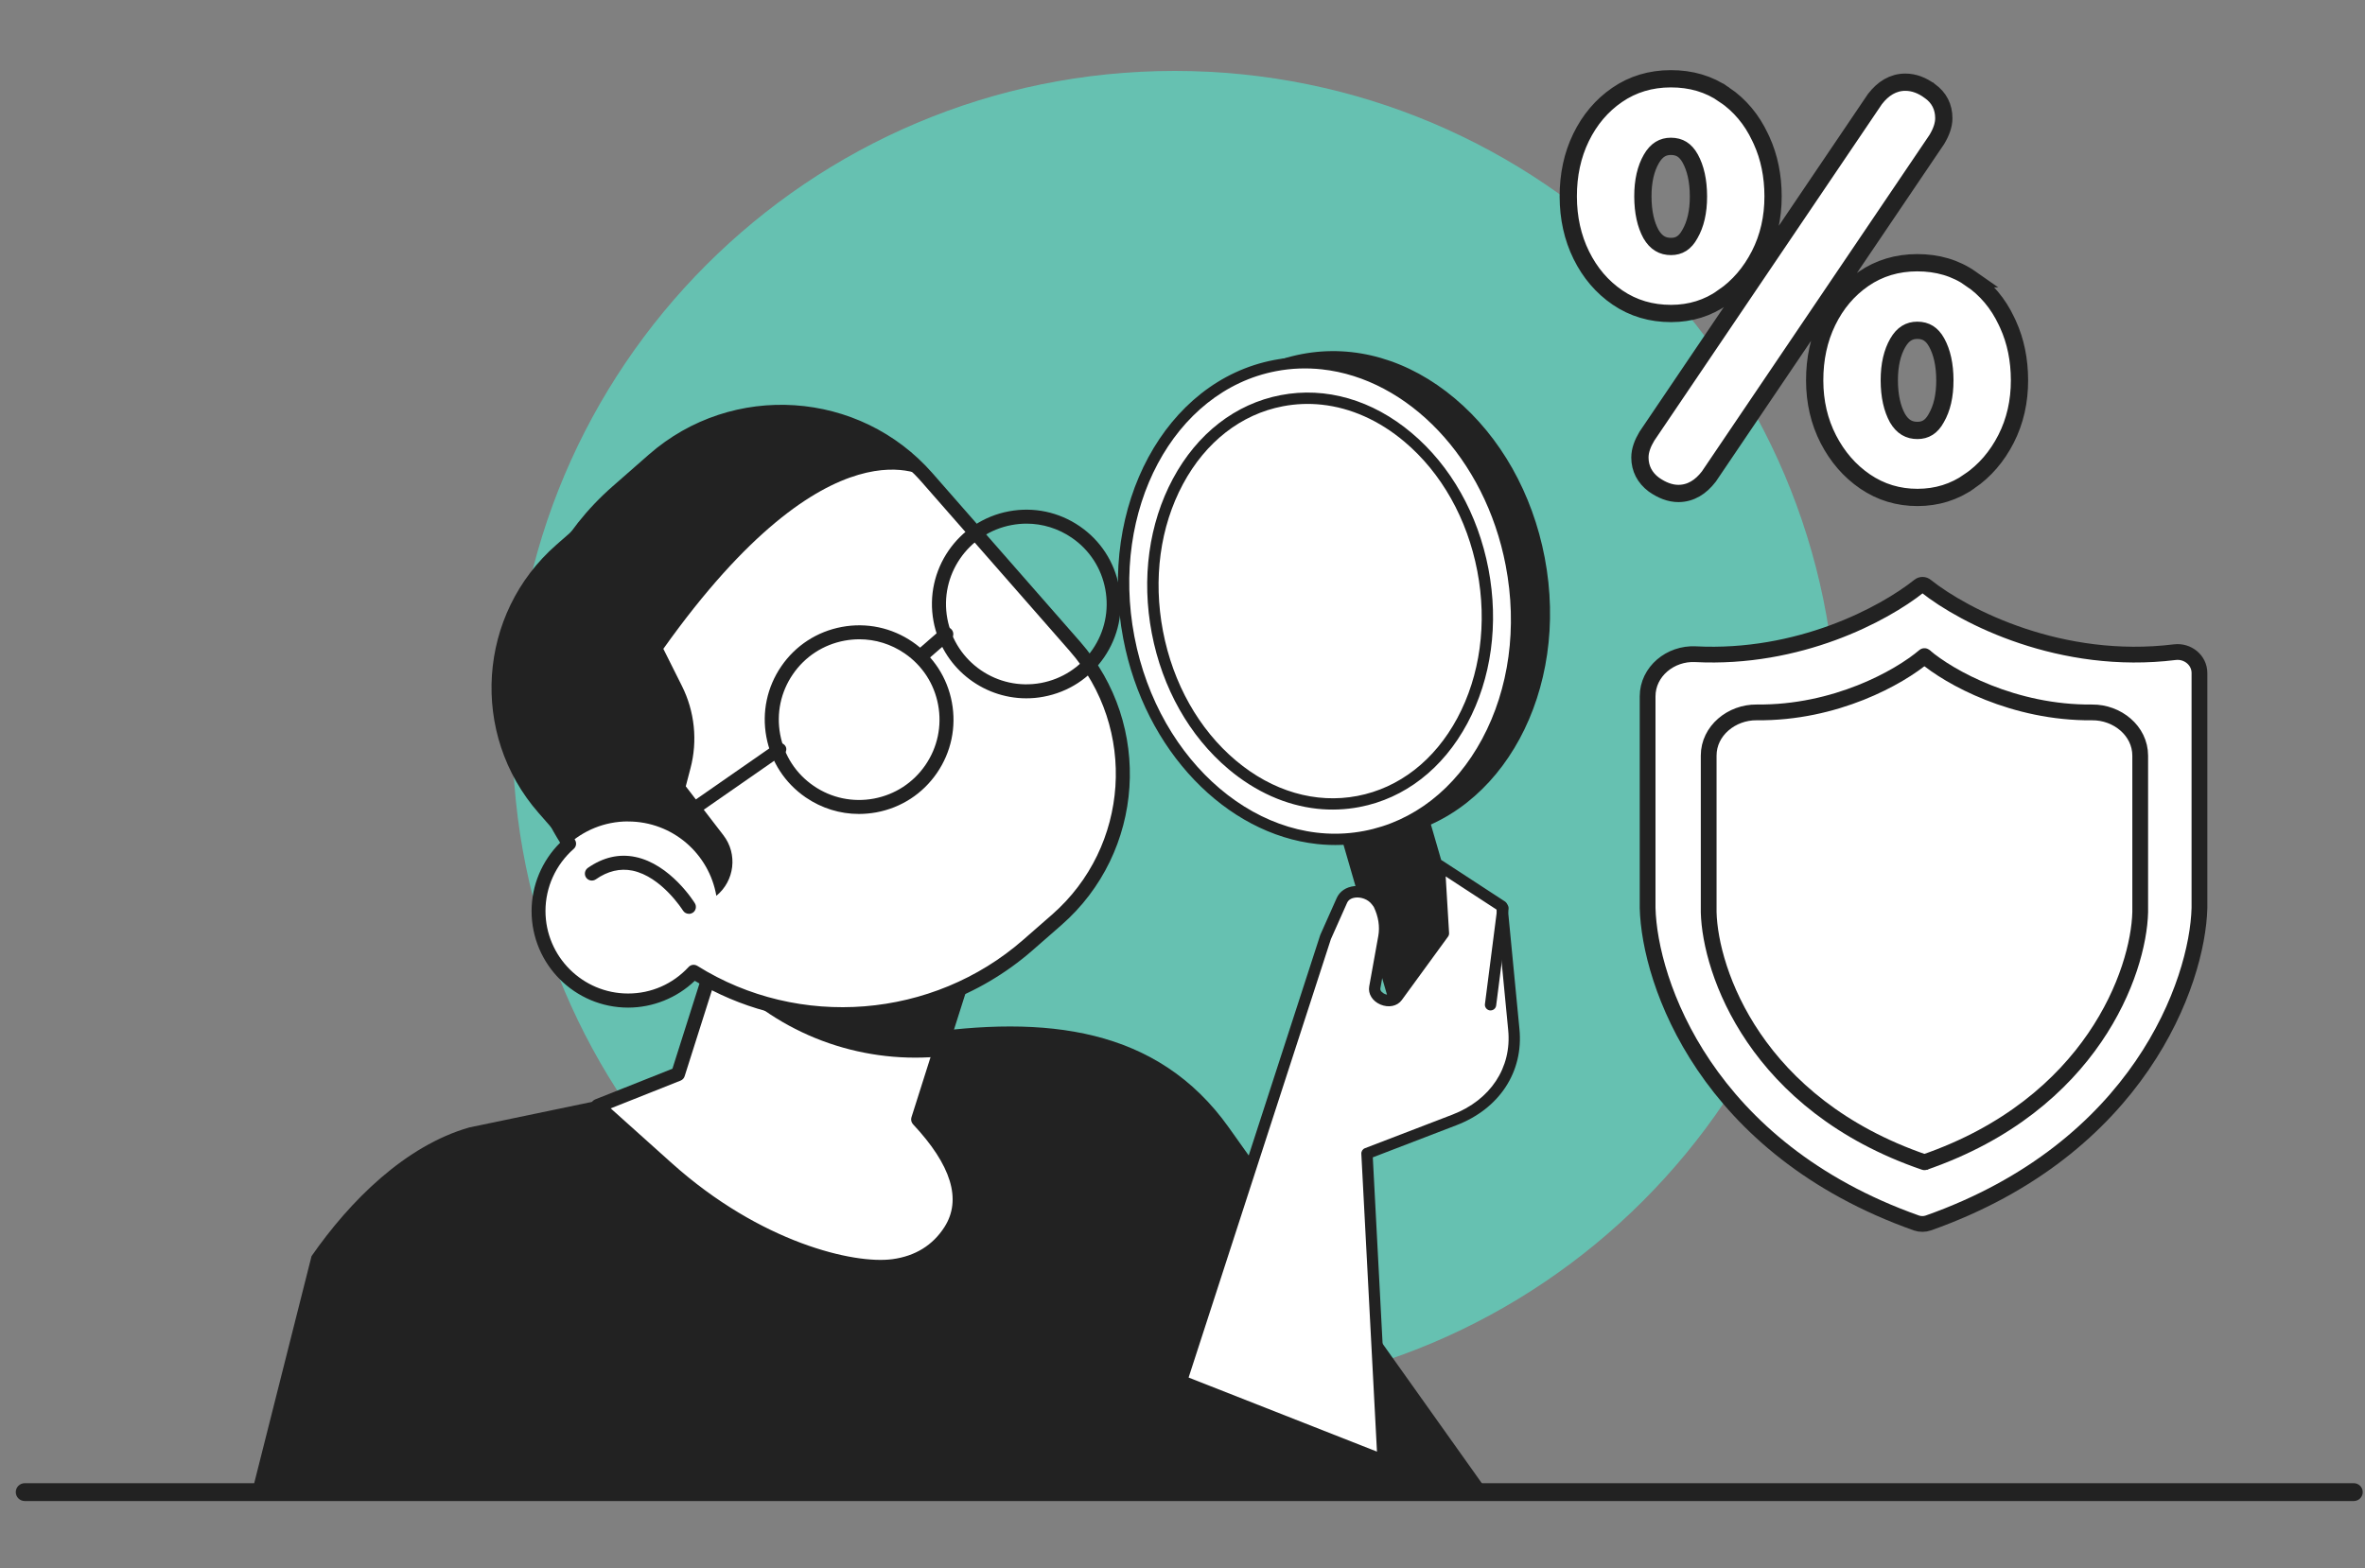 <svg width="300" height="199" viewBox="0 0 300 199" fill="none" xmlns="http://www.w3.org/2000/svg">
<rect x="0" y="0" width="300" height="199" fill="#808080" stroke="none"/>
<path fill-rule="evenodd" clip-rule="evenodd" d="M2 189.33C2 188.705 2.512 188.198 3.143 188.198L298.57 188.198C299.202 188.198 299.713 188.705 299.713 189.33C299.713 189.956 299.202 190.463 298.57 190.463L3.143 190.463C2.512 190.463 2 189.956 2 189.33Z" fill="#222222"/>
<path d="M233 93C233 139.392 195.392 177 149 177C102.608 177 65 139.392 65 93C65 46.608 102.608 9 149 9C195.392 9 233 46.608 233 93Z" fill="#66C1B1"/>
<path d="M215.067 83.01C228.143 83.679 238.919 77.979 243.456 74.352C243.707 74.152 244.064 74.156 244.305 74.367C249.204 78.264 261.478 84.534 275.878 82.752C277.5 82.552 279 83.764 279 85.39L279 115.212C278.758 124.658 271.32 145.732 244.617 155.176C244.13 155.348 243.592 155.349 243.104 155.183C216.423 145.735 209.242 124.656 209 115.212L209 88.363C209 85.2 211.909 82.849 215.067 83.01Z" fill="white" stroke="#222222" stroke-width="2" stroke-linecap="round"/>
<path d="M244.115 83.249C240.915 85.965 232.822 90.497 222.83 90.394C219.666 90.361 216.746 92.71 216.746 95.874L216.746 115.744C216.937 123.263 222.679 140.135 244.115 147.475" stroke="#222222" stroke-width="2" stroke-linecap="round"/>
<path d="M244.116 83.249C247.288 85.962 255.444 90.486 265.391 90.396C268.558 90.367 271.485 92.717 271.485 95.885L271.485 115.75C271.295 123.27 265.394 140.134 244.116 147.475" stroke="#222222" stroke-width="2"/>
<ellipse cx="244.116" cy="111.508" rx="18.59" ry="18.497" fill="white"/>
<path d="M243.188 33.337C245.763 33.332 248.053 33.997 250.007 35.367L250.006 35.367C251.963 36.705 253.467 38.504 254.518 40.736L254.718 41.161C255.688 43.297 256.167 45.661 256.172 48.237C256.178 50.948 255.615 53.44 254.467 55.692C253.328 57.924 251.783 59.726 249.829 61.07L249.828 61.069C247.895 62.433 245.691 63.114 243.25 63.119C240.804 63.124 238.573 62.451 236.588 61.098C234.63 59.762 233.078 57.966 231.93 55.739C230.772 53.492 230.198 51.002 230.193 48.291C230.187 45.544 230.721 43.034 231.817 40.784C232.908 38.542 234.432 36.735 236.389 35.387C238.376 34.02 240.655 33.342 243.188 33.337ZM241.685 10.429C242.789 10.427 243.829 10.838 244.79 11.545L244.791 11.545C244.794 11.547 244.797 11.55 244.801 11.553C244.806 11.556 244.811 11.559 244.815 11.562L244.815 11.562C245.971 12.383 246.57 13.564 246.573 14.99C246.574 15.883 246.229 16.793 245.693 17.685L245.678 17.711L245.661 17.735L216.795 60.425L216.777 60.452L216.758 60.477C215.745 61.8 214.46 62.611 212.912 62.615C211.839 62.617 210.796 62.194 209.805 61.499L209.789 61.489L209.774 61.477C208.643 60.623 208.026 59.458 208.023 58.055C208.021 57.162 208.367 56.252 208.903 55.359L208.918 55.334L208.935 55.31L237.801 12.62L237.82 12.592L237.839 12.567C238.852 11.244 240.137 10.432 241.685 10.429ZM243.206 41.911C242.197 41.913 241.393 42.365 240.736 43.499C240.036 44.71 239.653 46.281 239.657 48.271C239.661 50.269 240.03 51.846 240.696 53.059C241.346 54.162 242.167 54.619 243.232 54.616C244.235 54.614 245.007 54.169 245.615 53.053L245.621 53.041L245.628 53.028C246.328 51.818 246.711 50.247 246.707 48.257C246.703 46.257 246.335 44.678 245.668 43.465C245.351 42.888 244.991 42.51 244.611 42.275C244.234 42.041 243.778 41.91 243.206 41.911ZM211.929 9.995C214.5 9.989 216.784 10.652 218.735 12.017L218.736 12.016C220.699 13.354 222.206 15.157 223.258 17.394L223.459 17.819C224.43 19.954 224.908 22.319 224.913 24.895C224.919 27.605 224.356 30.097 223.207 32.348C222.07 34.577 220.529 36.375 218.582 37.718L218.583 37.719C216.646 39.089 214.437 39.772 211.991 39.777C209.459 39.782 207.177 39.114 205.184 37.755C203.221 36.416 201.689 34.614 200.588 32.378C199.484 30.135 198.94 27.651 198.934 24.948C198.928 22.202 199.461 19.692 200.557 17.441C201.648 15.2 203.173 13.391 205.131 12.044C207.118 10.677 209.397 10 211.929 9.995ZM211.947 18.568C210.939 18.57 210.134 19.023 209.478 20.157C208.778 21.367 208.395 22.938 208.399 24.929C208.403 26.916 208.767 28.487 209.425 29.697C210.078 30.814 210.902 31.276 211.974 31.274C212.976 31.272 213.748 30.827 214.356 29.71L214.363 29.698L214.37 29.686C215.07 28.476 215.453 26.905 215.449 24.914C215.444 22.914 215.075 21.335 214.408 20.122C214.091 19.545 213.732 19.168 213.351 18.932C212.975 18.699 212.519 18.567 211.947 18.568Z" fill="white" stroke="#222222" stroke-width="2.19"/>
<path d="M188.659 189.172L155.868 143.056C146.815 130.332 132.645 128.778 116.398 131.214L59.536 143.056C51.369 145.394 44.374 152.407 39.52 159.385L32 189.172H188.65H188.659Z" fill="#222222"/>
<path d="M86.015 136.282L97.362 100.544L126.69 109.851L116.477 142.038C120.702 146.545 123.439 151.681 120.578 156.162C113.58 167.115 93.491 156.162 84.66 148.254L75.828 140.347L86.024 136.291L86.015 136.282Z" fill="white"/>
<path d="M111.313 161.66C112.039 161.66 112.756 161.616 113.447 161.519C116.893 161.049 119.541 159.402 121.313 156.631C123.961 152.487 122.668 147.501 117.469 141.808L127.531 110.116C127.682 109.647 127.425 109.151 126.955 109L97.627 99.694C97.158 99.543 96.662 99.8 96.511 100.269L85.297 135.609L75.492 139.505C75.208 139.621 75.004 139.868 74.942 140.17C74.889 140.471 74.996 140.781 75.226 140.984L84.057 148.892C89.832 154.072 101.87 161.643 111.313 161.643V161.66ZM125.565 110.426L115.617 141.772C115.52 142.073 115.6 142.41 115.812 142.649C120.675 147.838 122.022 152.221 119.807 155.692C118.328 158.003 116.105 159.385 113.199 159.774C108.372 160.429 96.511 157.711 85.226 147.599L77.467 140.639L86.334 137.115C86.582 137.017 86.767 136.814 86.847 136.557L97.919 101.669L125.556 110.435L125.565 110.426Z" fill="#222222"/>
<path d="M91.754 123.709L99.106 100.544L126.672 109.293L118.797 134.095C108.992 134.883 98.965 131.35 91.746 123.717L91.754 123.709Z" fill="#222222"/>
<path d="M72.196 107.052C62.922 92.938 65.234 73.793 78.299 62.353L82.905 58.315C93.127 49.363 108.673 50.399 117.628 60.617L136.353 81.993C145.309 92.211 144.272 107.752 134.05 116.704L130.392 119.901C118.266 130.509 100.984 131.43 87.999 123.301C85.926 125.532 82.967 126.94 79.681 126.94C73.401 126.94 68.317 121.858 68.317 115.579C68.317 112.17 69.822 109.124 72.196 107.043V107.052Z" fill="white"/>
<path d="M106.848 129.57C115.529 129.57 124.183 126.524 130.977 120.583L134.635 117.386C145.211 108.133 146.283 91.999 137.018 81.427L118.292 60.051C109.036 49.478 92.897 48.407 82.321 57.669L77.715 61.707C64.729 73.067 61.93 92.38 71.054 106.929C68.742 109.222 67.431 112.348 67.431 115.606C67.431 122.363 72.923 127.853 79.681 127.853C82.817 127.853 85.864 126.622 88.132 124.452C93.88 127.897 100.373 129.588 106.848 129.588V129.57ZM99.097 53.126C105.705 53.126 112.278 55.862 116.955 61.211L135.68 82.587C144.299 92.424 143.298 107.433 133.457 116.049L129.799 119.246C118.345 129.269 101.347 130.633 88.459 122.557C88.096 122.336 87.627 122.389 87.343 122.708C85.332 124.868 82.613 126.064 79.672 126.064C73.897 126.064 69.194 121.362 69.194 115.589C69.194 112.587 70.496 109.718 72.772 107.717C73.109 107.424 73.171 106.937 72.931 106.565C63.808 92.69 66.368 73.971 78.875 63.026L83.481 58.988C87.972 55.057 93.544 53.126 99.089 53.126H99.097Z" fill="#222222"/>
<path d="M79.672 104.228C76.678 104.228 73.968 105.388 71.939 107.283L68.325 103.156C59.547 93.132 60.557 77.893 70.584 69.118L82.905 58.333C93.127 49.381 108.673 50.417 117.628 60.635C117.628 60.635 105.457 52.373 84.145 82.329L86.502 87.04C88.123 90.281 88.512 94 87.582 97.507L86.989 99.774L91.763 105.981C93.597 108.363 93.189 111.772 90.868 113.667C89.947 108.31 85.297 104.236 79.681 104.236L79.672 104.228Z" fill="#222222"/>
<path d="M130.18 88.608C130.906 88.608 131.641 88.546 132.377 88.404C135.521 87.82 138.249 86.049 140.056 83.41C141.863 80.771 142.536 77.592 141.952 74.449C141.367 71.305 139.596 68.578 136.956 66.772C134.316 64.965 131.136 64.292 127.992 64.877C121.508 66.081 117.212 72.341 118.417 78.832C119.488 84.579 124.529 88.608 130.18 88.608ZM130.206 66.444C132.244 66.444 134.237 67.055 135.955 68.233C138.205 69.774 139.711 72.094 140.207 74.768C140.703 77.442 140.136 80.151 138.595 82.401C137.053 84.65 134.733 86.155 132.058 86.66C126.522 87.687 121.198 84.03 120.17 78.504C119.143 72.979 122.801 67.648 128.329 66.621C128.957 66.506 129.586 66.444 130.215 66.444H130.206Z" fill="#222222"/>
<path d="M108.957 103.28C109.692 103.28 110.436 103.21 111.171 103.077C114.316 102.492 117.044 100.721 118.851 98.082C120.658 95.444 121.331 92.265 120.747 89.121C120.162 85.978 118.391 83.251 115.751 81.444C113.111 79.638 109.931 78.965 106.787 79.549C103.642 80.134 100.914 81.905 99.107 84.543C97.3 87.182 96.627 90.361 97.212 93.505C97.796 96.648 99.568 99.375 102.207 101.182C104.227 102.563 106.557 103.28 108.948 103.28H108.957ZM109.001 81.117C111.039 81.117 113.032 81.728 114.75 82.905C117 84.446 118.506 86.766 119.002 89.44C119.498 92.114 118.931 94.824 117.39 97.073C115.848 99.322 113.528 100.828 110.853 101.332C108.178 101.828 105.458 101.261 103.217 99.721C100.967 98.18 99.462 95.86 98.965 93.186C98.469 90.512 99.036 87.802 100.578 85.553C102.119 83.304 104.44 81.798 107.115 81.294C107.744 81.179 108.372 81.117 109.001 81.117Z" fill="#222222"/>
<path d="M85.997 104.815C86.18 104.815 86.362 104.759 86.519 104.655L99.404 95.697C99.787 95.434 99.856 94.932 99.569 94.582C99.282 94.231 98.734 94.16 98.35 94.431L85.466 103.389C85.083 103.652 85.013 104.154 85.3 104.504C85.474 104.711 85.736 104.823 85.997 104.823V104.815Z" fill="#222222"/>
<path d="M117.017 83.977C117.22 83.977 117.433 83.906 117.601 83.755L120.622 81.125C120.994 80.806 121.029 80.249 120.71 79.877C120.391 79.505 119.825 79.469 119.461 79.788L116.441 82.418C116.069 82.737 116.033 83.295 116.352 83.666C116.529 83.87 116.777 83.968 117.017 83.968V83.977Z" fill="#222222"/>
<path d="M87.388 115.96C87.547 115.96 87.706 115.916 87.857 115.828C88.273 115.571 88.397 115.022 88.14 114.606C88.016 114.402 85.022 109.647 80.585 108.735C78.521 108.31 76.501 108.779 74.57 110.125C74.172 110.408 74.074 110.957 74.349 111.356C74.632 111.754 75.181 111.852 75.58 111.577C77.086 110.524 78.654 110.152 80.222 110.47C83.924 111.232 86.608 115.5 86.635 115.535C86.803 115.81 87.095 115.952 87.388 115.952V115.96Z" fill="#222222"/>
<path d="M169.605 104.366L180.519 101.203L188.504 128.749L177.59 131.911L169.605 104.366Z" fill="#222222"/>
<path d="M146.714 80.152C143.56 63.654 151.865 48.203 165.264 45.641C178.663 43.08 192.082 54.377 195.236 70.876C198.39 87.374 190.085 102.825 176.686 105.387C163.287 107.949 149.868 96.651 146.714 80.152Z" fill="#222222"/>
<path d="M170.54 106.351C172.631 106.579 174.742 106.497 176.828 106.101C190.594 103.469 199.172 87.607 195.945 70.743C194.39 62.604 190.346 55.433 184.558 50.564C178.724 45.647 171.825 43.651 165.128 44.929C158.43 46.207 152.754 50.61 149.152 57.326C145.57 63.994 144.456 72.147 146.011 80.286C147.565 88.425 151.61 95.597 157.398 100.465C161.407 103.843 165.928 105.842 170.533 106.343L170.54 106.351ZM171.253 46.11C175.586 46.581 179.837 48.464 183.62 51.658C189.155 56.318 193.022 63.187 194.518 71.008C197.59 87.094 189.53 102.201 176.548 104.686C170.287 105.882 163.811 103.996 158.321 99.377C152.786 94.717 148.918 87.848 147.423 80.027C145.928 72.206 146.99 64.394 150.417 58.015C153.817 51.69 159.132 47.544 165.4 46.349C167.346 45.982 169.311 45.906 171.259 46.118L171.253 46.11Z" fill="#222222"/>
<path d="M143.196 80.915C140.039 64.417 148.341 48.965 161.74 46.401C175.138 43.837 188.559 55.132 191.717 71.63C194.874 88.128 186.571 103.58 173.173 106.144C159.774 108.708 146.353 97.413 143.196 80.915Z" fill="white"/>
<path d="M167.073 107.097C169.129 107.321 171.216 107.251 173.304 106.848C180.002 105.569 185.678 101.166 189.28 94.45C192.862 87.783 193.975 79.629 192.421 71.49C189.194 54.627 175.368 43.051 161.602 45.683C147.836 48.315 139.259 64.176 142.485 81.04C145.223 95.344 155.586 105.847 167.066 107.096L167.073 107.097ZM167.691 46.867C178.555 48.049 188.388 58.096 191 71.763C192.495 79.584 191.433 87.395 188.005 93.775C184.605 100.1 179.291 104.246 173.022 105.44C160.033 107.925 146.971 96.86 143.899 80.774C140.826 64.688 148.887 49.581 161.868 47.096C163.815 46.721 165.771 46.658 167.684 46.866L167.691 46.867Z" fill="#222222"/>
<path d="M146.811 80.214C144.127 66.173 151.197 53.023 162.602 50.842C174.008 48.661 185.43 58.276 188.114 72.317C190.799 86.358 183.729 99.508 172.324 101.689C160.918 103.869 149.496 94.255 146.811 80.214Z" fill="white"/>
<path d="M167.069 102.619C168.86 102.814 170.665 102.742 172.456 102.401C178.184 101.307 183.044 97.539 186.127 91.796C189.183 86.1 190.138 79.139 188.809 72.184C187.48 65.228 184.024 59.107 179.079 54.946C174.095 50.744 168.187 49.036 162.458 50.137C156.729 51.231 151.869 54.999 148.786 60.742C145.73 66.438 144.776 73.399 146.104 80.354C147.433 87.309 150.889 93.431 155.834 97.592C159.266 100.48 163.13 102.19 167.069 102.619ZM167.681 51.351C171.347 51.75 174.949 53.344 178.155 56.048C182.847 60 186.125 65.827 187.395 72.457C188.665 79.088 187.761 85.713 184.86 91.121C181.986 96.475 177.48 99.984 172.189 100.995C166.889 102.012 161.411 100.409 156.765 96.498C152.072 92.546 148.795 86.719 147.525 80.088C146.255 73.458 147.158 66.833 150.06 61.425C152.933 56.071 157.439 52.562 162.731 51.551C164.374 51.237 166.033 51.171 167.681 51.351Z" fill="#222222"/>
<path d="M174.636 114.375L174.883 114.712C175.558 116.084 175.784 117.536 175.545 118.889L174.393 125.294C174.149 126.661 176.419 127.601 177.234 126.474L183.093 118.438L182.574 109.827L190.513 115.01L192.022 130.659C192.512 135.728 189.602 140.149 184.485 142.114L173.393 146.373L175.432 185.274L149.879 175.221L168.143 118.911L170.214 114.261C170.891 112.739 173.481 112.806 174.629 114.372L174.636 114.375Z" fill="white"/>
<path d="M149.617 175.884L175.17 185.938C175.398 186.028 175.658 185.998 175.855 185.851C176.052 185.704 176.167 185.471 176.155 185.226L174.14 146.853L184.74 142.78C190.202 140.687 193.267 136.01 192.742 130.579L191.232 114.929C191.21 114.711 191.092 114.518 190.91 114.392L182.971 109.21C182.741 109.065 182.452 109.052 182.212 109.19C181.979 109.33 181.84 109.585 181.857 109.855L182.354 118.209L176.648 126.034C176.449 126.304 175.999 126.267 175.673 126.131C175.428 126.027 175.031 125.755 175.1 125.402L176.252 118.998C176.522 117.486 176.277 115.888 175.534 114.373C175.518 114.335 175.495 114.295 175.469 114.262L175.223 113.925C174.457 112.881 173.108 112.296 171.798 112.438C170.756 112.547 169.942 113.101 169.564 113.943L167.493 118.593C167.493 118.593 167.474 118.64 167.464 118.667L149.2 174.977C149.08 175.34 149.267 175.731 149.622 175.871L149.617 175.884ZM174.652 184.186L150.775 174.792L168.824 119.164L170.88 114.554C171.1 114.052 171.645 113.926 171.946 113.89C172.609 113.818 173.524 114.069 174.058 114.798L174.264 115.08C174.852 116.302 175.049 117.572 174.837 118.758L173.685 125.163C173.516 126.103 174.087 127.032 175.116 127.467C176.154 127.899 177.247 127.679 177.82 126.891L183.679 118.854C183.777 118.723 183.827 118.557 183.816 118.389L183.385 111.207L189.84 115.419L191.316 130.722C191.774 135.477 189.059 139.579 184.233 141.435L173.141 145.694C172.85 145.804 172.666 146.095 172.684 146.404L174.668 184.185L174.652 184.186Z" fill="#222222"/>
<path d="M188.81 128.159C188.864 128.18 188.918 128.201 188.986 128.204C189.385 128.253 189.742 127.975 189.788 127.583L191.361 115.33C191.41 114.931 191.13 114.581 190.74 114.528C190.341 114.48 189.984 114.757 189.938 115.149L188.365 127.403C188.32 127.733 188.515 128.043 188.817 128.161L188.81 128.159Z" fill="#222222"/>
</svg>
